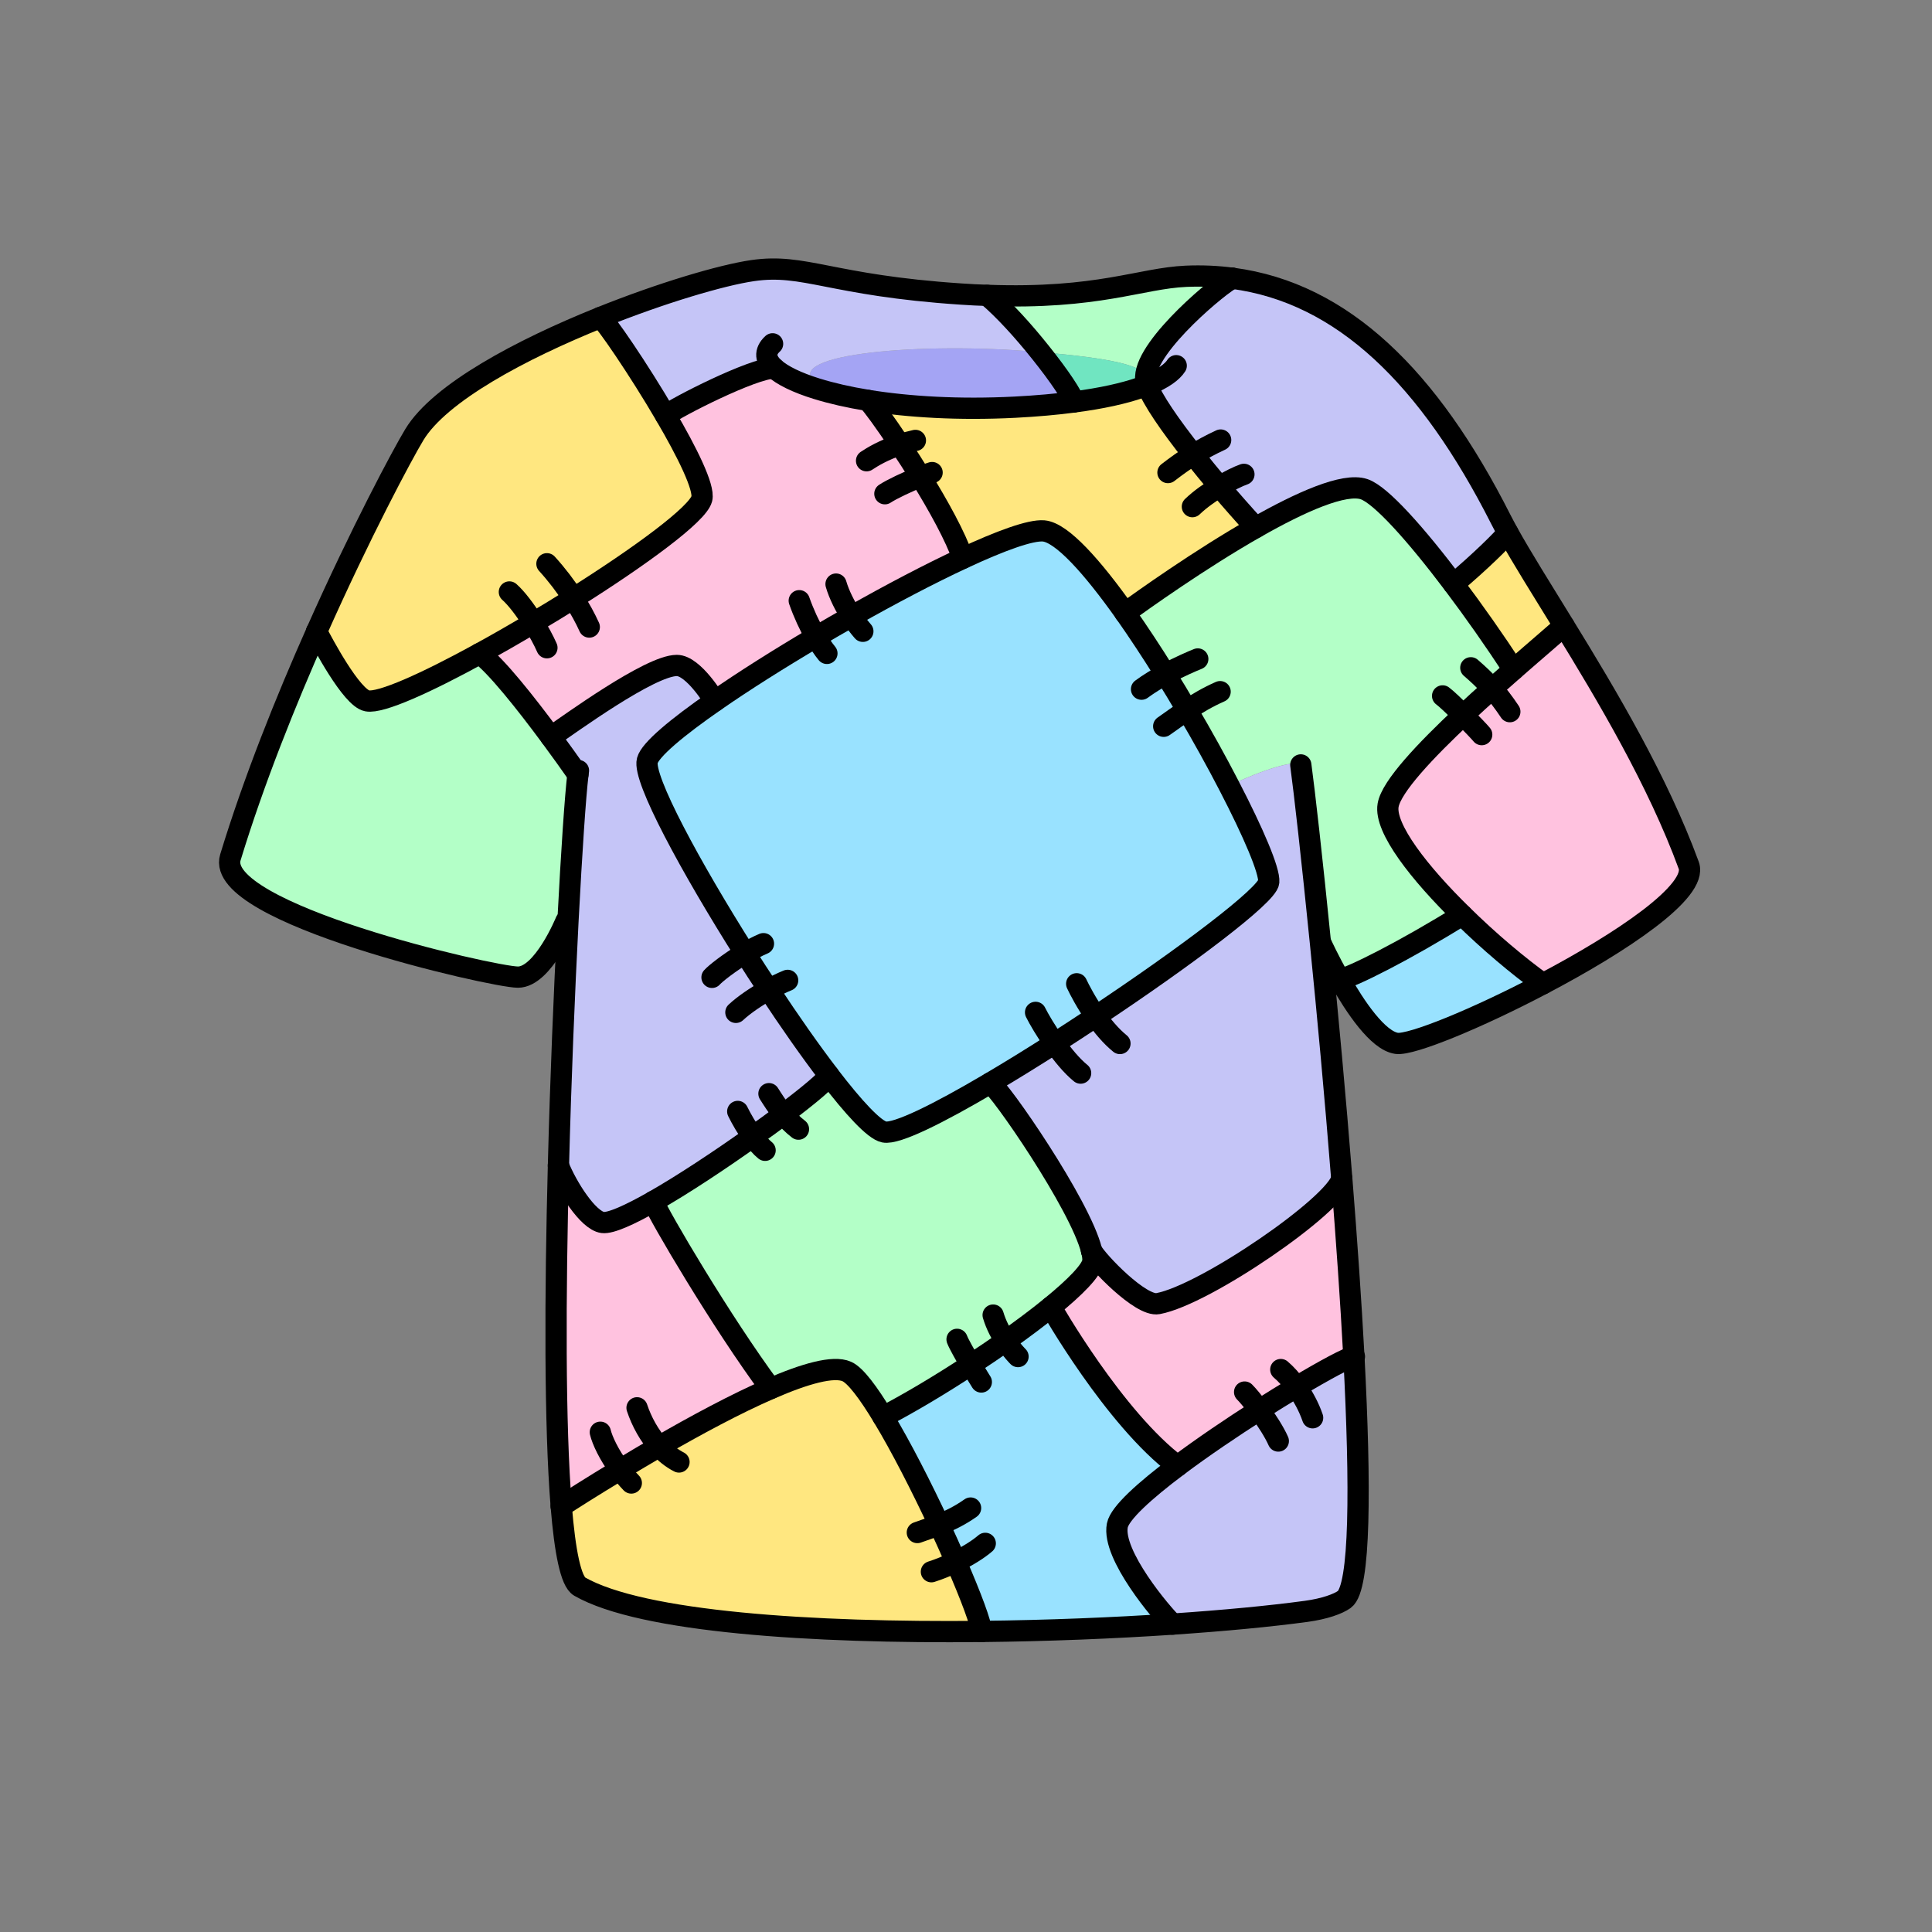 <?xml version="1.0" encoding="UTF-8"?><svg id="Layer_2" xmlns="http://www.w3.org/2000/svg" viewBox="0 0 1000 1000"><rect x="0" y="0" width="1000" height="1000" fill="#808080" stroke="none"/><defs><style>.cls-1,.cls-2{fill:none;}.cls-3{fill:#ffe780;}.cls-4{fill:#ffc2df;}.cls-5{fill:#b3ffc7;}.cls-6{fill:#a4a4f4;}.cls-7{fill:#c5c5f7;}.cls-8{fill:#70e5c1;}.cls-9{fill:#99e2ff;}.cls-2{stroke:#000;stroke-linecap:round;stroke-linejoin:round;stroke-width:11px;}</style></defs><g id="_02"><g><rect class="cls-1" width="1000" height="1000"/><g><g><path class="cls-4" d="m772.37,356.4c3.8-3.4,7.52-6.68,11.08-9.8,12.36-10.84,22.6-19.44,26.04-22.76h.04c22.12,35.96,48.52,80.28,64.56,124.04,4.96,13.44-35.12,40.12-75.44,61.32-12.68-9.04-28-21.96-41.84-35.6-22.08-21.6-40.4-44.96-38.32-56.84,1.68-9.68,19.4-28.36,38.84-46.6,4.96-4.68,10.08-9.32,15.04-13.76Z"/><path class="cls-3" d="m809.53,323.84h-.04c-3.44,3.32-13.68,11.92-26.04,22.76-9.8-15-20.6-30.4-31.08-44.28,13.8-11.6,25.88-23.52,28.08-26.6h.04c7.16,12.92,17.52,29.36,29.04,48.12Z"/><path class="cls-7" d="m631.21,251.84c-4.8-5.6-9.32-11.16-13.52-16.48-12.16-15.32-21.28-28.6-23.92-36-.44-1.24-.68-2.28-.76-3.12v-.2c.04-.24.04-.52,0-.76v-.2c.6-16.88,39.56-48.88,44.92-51.04h.04c57.12,7.52,101.76,51.56,138.8,124.68,1.12,2.2,2.36,4.52,3.72,7h-.04c-2.2,3.08-14.28,15-28.08,26.6-19.4-25.72-37.68-46.24-46.32-49.12-10.28-3.44-32.88,6.64-56.12,19.88-6.4-7-12.72-14.16-18.72-21.24Z"/><path class="cls-5" d="m757.33,370.16c-19.44,18.24-37.16,36.92-38.84,46.6-2.08,11.88,16.24,35.24,38.32,56.84-28.76,17.96-57.8,32.64-63.4,33.36-5.68-9.96-9.48-18.32-9.48-18.32l-.4.04c-4.44-44.36-8.4-79.2-10.24-92.76-3.24-2.6-18.6,2.08-37.16,10.72-6.32-12.24-13.76-25.68-21.68-39.12-3.64-6.24-7.4-12.44-11.2-18.56-6.92-11.16-14.04-21.92-20.88-31.68,8.64-6.32,38.6-27.72,67.56-44.2,23.24-13.24,45.84-23.32,56.12-19.88,8.64,2.88,26.92,23.4,46.32,49.12,10.48,13.88,21.28,29.28,31.08,44.28-3.56,3.12-7.28,6.4-11.08,9.8-4.96,4.44-10.08,9.08-15.04,13.76Z"/><path class="cls-9" d="m756.81,473.6c13.84,13.64,29.16,26.56,41.84,35.6-34,17.92-68.2,31.92-75.76,30.84-9.72-1.4-21.44-18.88-29.48-33.08,5.6-.72,34.64-15.4,63.4-33.36Z"/><path class="cls-7" d="m671.05,717.88c15.12-9.04,26.8-15.28,29.72-15.68,3.52,67,3.4,119.72-4.96,125.68-3.28,2.32-10.08,4.84-19.72,6.16-18.6,2.52-42.44,4.8-69.16,6.6-5.52-5.32-31.56-35.92-28.6-51.08,1.24-6.36,14.16-18,31.16-30.76,12.84-9.64,28-19.88,42.28-29,6.76-4.28,13.28-8.32,19.28-11.92Z"/><path class="cls-4" d="m671.05,717.88c-6,3.6-12.52,7.64-19.28,11.92-14.28,9.12-29.44,19.36-42.28,29-32.76-24.48-65.56-82.32-65.56-82.32,12.72-10.36,21.28-19.08,21.72-23.6.16-1.48-.08-3.32-.64-5.48,3,5.6,25.48,29.04,34.36,27.36,24.48-4.52,92.16-51.16,95.12-64.72,2.52,31.6,4.72,63.2,6.28,92.16-2.92.4-14.6,6.64-29.72,15.68Z"/><path class="cls-7" d="m545.85,540.04c7.08-4.56,14.24-9.2,21.32-13.92,46-30.56,88.88-62.76,89.52-69.6.52-5.76-7.88-25.44-20.56-49.88,18.56-8.64,33.92-13.32,37.16-10.72,1.84,13.56,5.8,48.4,10.24,92.76,3.64,36.24,7.6,78.8,10.96,121.36-2.96,13.56-70.64,60.2-95.12,64.72-8.88,1.68-31.36-21.76-34.36-27.36v-.04c-5.76-23.68-48.04-84.8-52.52-86.76,10.52-6.2,21.84-13.2,33.36-20.56Z"/><path class="cls-9" d="m614.45,367.52c7.92,13.44,15.36,26.88,21.68,39.12,12.68,24.44,21.08,44.12,20.56,49.88-.64,6.84-43.52,39.04-89.52,69.6-7.08,4.72-14.24,9.36-21.32,13.92-11.52,7.36-22.84,14.36-33.36,20.56-26.84,15.84-48.48,26.6-54.84,25.32-5.12-1.04-15.72-12.48-28.64-29.36v-.04c-9.56-12.48-20.36-27.88-31.16-44.28-4.12-6.16-8.2-12.52-12.24-18.88-28.2-44.6-53-90.4-50.56-99.68,1.48-5.6,15.2-17.08,34.96-30.8,14.88-10.32,33.16-21.88,52.28-33.16,6.08-3.6,12.28-7.2,18.48-10.68,20.32-11.52,40.56-22.12,57.64-30.08,19.56-9.12,35-14.72,41.76-14.16,9.36.8,25.16,18.44,42.2,42.48,6.84,9.76,13.96,20.52,20.88,31.68,3.8,6.12,7.56,12.32,11.2,18.56Z"/><path class="cls-3" d="m631.21,251.84c6,7.08,12.32,14.24,18.72,21.24-28.96,16.48-58.92,37.88-67.56,44.2-17.04-24.04-32.84-41.68-42.2-42.48-6.76-.56-22.2,5.04-41.76,14.16-3.8-11.16-12.68-27.24-21.96-42.24-3.56-5.8-7.2-11.44-10.64-16.56-7.8-11.76-14.44-20.8-16.6-22.92,21,3.4,47.16,5,76.12,3.52,11.52-.6,21.6-1.52,30.4-2.68,14.84-1.92,26.08-4.52,34.32-7.36,1.32-.44,2.56-.92,3.72-1.36,2.64,7.4,11.76,20.68,23.92,36,4.2,5.32,8.72,10.88,13.52,16.48Z"/><path class="cls-5" d="m613.93,143c8.24-.36,16.24,0,24,1.04-5.36,2.16-44.32,34.16-44.92,51.04-1.04-5.72-16.96-9.64-54.56-12.8-8.44-10.6-18.72-22.04-27.48-29.4,57.52,2.12,79.4-8.88,102.96-9.88Z"/><path class="cls-8" d="m593.01,196.04v.2c-.24,1.4-1.24,2.88-2.96,4.48-8.24,2.84-19.48,5.44-34.32,7.36-.04-2.44-7.44-13.56-17.28-25.8,37.6,3.16,53.52,7.08,54.56,12.8v.96Z"/><path class="cls-9" d="m494.77,808.36c-2.64-6.04-5.56-12.56-8.64-19.2-9.12-19.48-19.72-40.32-29.08-55.8,13.72-7.12,29.84-16.76,45.44-27,6.16-4,12.24-8.12,18-12.24,8.6-6.08,16.64-12.08,23.44-17.64,0,0,32.8,57.84,65.56,82.32-17,12.76-29.92,24.4-31.16,30.76-2.96,15.16,23.08,45.76,28.6,51.08-30.44,2.04-64.64,3.44-99,3.8.08-3.6-5.28-17.96-13.16-36.08Z"/><path class="cls-5" d="m502.49,706.36c-15.6,10.24-31.72,19.88-45.44,27-7.56-12.52-14.28-21.52-18.76-23.48-6.92-3.08-21.72,1.16-39.4,8.84-25.28-34.08-58.04-89.76-60.72-96.84,15.4-8.76,34.68-21.56,51.52-33.56,5.64-3.96,11-7.88,15.84-11.52,13.56-10.2,23.12-18.24,23.48-20.24,12.92,16.88,23.52,28.32,28.64,29.36,6.36,1.28,28-9.48,54.84-25.32,4.48,1.96,46.76,63.08,52.52,86.76v.04c.56,2.16.8,4,.64,5.48-.44,4.52-9,13.24-21.72,23.6-6.8,5.56-14.84,11.56-23.44,17.64-5.76,4.12-11.84,8.24-18,12.24Z"/><path class="cls-6" d="m538.45,182.28c9.84,12.24,17.24,23.36,17.28,25.8-8.8,1.16-18.88,2.08-30.4,2.68-28.96,1.48-55.12-.12-76.12-3.52-10.04-1.64-18.92-3.68-26.36-6l.56-1.88c-22.12-15.52,48.76-22.16,107.24-17.72,2.72.2,5.32.4,7.8.64Z"/><path class="cls-7" d="m400.69,190.52c-10.96,0-50.8,20.32-56.16,24.56-14.16-24.24-31.48-49.44-33.84-50.72,31.72-12.76,62.72-21.92,78.8-24.28,27.04-3.96,40.24,7.64,107.96,12.12,4.72.32,9.24.56,13.52.68,8.76,7.36,19.04,18.8,27.48,29.4-2.48-.24-5.08-.44-7.8-.64-58.48-4.44-129.36,2.2-107.24,17.72l-.56,1.88h-.04c-10.32-3.2-17.92-6.92-22.12-10.72Z"/><path class="cls-3" d="m320.93,760.68c6.24-3.76,13.08-7.84,20.24-12,18.76-10.84,39.72-22.16,57.72-29.96,17.68-7.68,32.48-11.92,39.4-8.84,4.48,1.96,11.2,10.96,18.76,23.48,9.36,15.48,19.96,36.32,29.08,55.8,3.08,6.64,6,13.16,8.64,19.2,7.88,18.12,13.24,32.48,13.16,36.08-87.28.88-175.76-4.8-207.92-23.24-4.56-2.64-7.6-18.04-9.52-41.56,3.48-2.24,15.08-9.68,30.44-18.96Z"/><path class="cls-4" d="m296.81,309.72c34.52-21.72,64.4-43.6,66.44-51.56,1.48-5.8-7.64-24.16-18.72-43.08,5.36-4.24,45.2-24.56,56.16-24.56,4.2,3.8,11.8,7.52,22.12,10.72h.04c7.44,2.32,16.32,4.36,26.36,6,2.16,2.12,8.8,11.16,16.6,22.92,3.44,5.12,7.08,10.76,10.64,16.56,9.28,15,18.16,31.08,21.96,42.24-17.08,7.96-37.32,18.56-57.64,30.08-6.2,3.48-12.4,7.08-18.48,10.68-19.12,11.28-37.4,22.84-52.28,33.16,0,0-11-18.44-19.68-18.44-13.92,0-55.68,30.56-65.2,37-13.04-17.64-28.44-37.04-36.84-43.16,9-4.92,18.4-10.32,27.8-15.92,6.96-4.12,13.92-8.4,20.72-12.64Z"/><path class="cls-7" d="m299.13,400.92c-3.88-5.56-8.76-12.36-14-19.48,9.52-6.44,51.28-37,65.2-37,8.68,0,19.68,18.44,19.68,18.44-19.76,13.72-33.48,25.2-34.96,30.8-2.44,9.28,22.36,55.08,50.56,99.68,4.04,6.36,8.12,12.72,12.24,18.88,10.8,16.4,21.6,31.8,31.16,44.28v.04c-.36,2-9.92,10.04-23.48,20.24-4.84,3.64-10.2,7.56-15.84,11.52-16.84,12-36.12,24.8-51.52,33.56-12.28,6.96-22.08,11.4-26.2,10.88-7.6-.96-18.64-18.6-22.92-29.44,1.16-45.2,3.04-90.04,4.92-126.44,1.92-36.8,3.84-64.96,5.16-75.96Z"/><path class="cls-3" d="m276.09,322.36c-9.4,5.6-18.8,11-27.8,15.92-27.6,15.12-51.2,25.84-58.24,24.48-8.12-1.52-23.36-30.44-26.16-35.88v-.04c22.72-51.08,44.28-91.44,50.56-101.84,13.08-21.68,55.28-44.16,96.24-60.64,2.36,1.28,19.68,26.48,33.84,50.72,11.08,18.92,20.2,37.28,18.72,43.08-2.04,7.96-31.92,29.84-66.44,51.56-6.8,4.24-13.76,8.52-20.72,12.64Z"/><path class="cls-4" d="m341.17,748.68c-7.16,4.16-14,8.24-20.24,12-15.36,9.28-26.96,16.72-30.44,18.96-3.4-41.92-3.2-109.48-1.44-176.32,4.28,10.84,15.32,28.48,22.92,29.44,4.12.52,13.92-3.92,26.2-10.88,2.68,7.08,35.44,62.76,60.72,96.84-18,7.8-38.96,19.12-57.72,29.96Z"/><path class="cls-5" d="m299.13,400.92c-1.32,11-3.24,39.16-5.16,75.96l-1.08-.04s-11.8,28.92-24.8,28.92-157.68-33.08-148.84-62c12.16-39.84,28.68-81,44.64-116.88,2.8,5.44,18.04,34.36,26.16,35.88,7.04,1.36,30.64-9.36,58.24-24.48,8.4,6.12,23.8,25.52,36.84,43.16,5.24,7.12,10.12,13.92,14,19.48Z"/></g><g><path class="cls-2" d="m163.89,326.88c-15.96,35.88-32.48,77.04-44.64,116.88-8.84,28.92,135.84,62,148.84,62s24.8-28.92,24.8-28.92"/><path class="cls-2" d="m637.93,144.04c-7.76-1.04-15.76-1.4-24-1.04-23.56,1-45.44,12-102.96,9.88-4.28-.12-8.8-.36-13.52-.68-67.72-4.48-80.92-16.08-107.96-12.12-16.08,2.36-47.08,11.52-78.8,24.28-40.96,16.48-83.16,38.96-96.24,60.64-6.28,10.4-27.84,50.76-50.56,101.84"/><path class="cls-2" d="m683.93,488.64s3.8,8.36,9.48,18.32c8.04,14.2,19.76,31.68,29.48,33.08,7.56,1.08,41.76-12.92,75.76-30.84,40.32-21.2,80.4-47.88,75.44-61.32-16.04-43.76-42.44-88.08-64.56-124.04-11.52-18.76-21.88-35.2-29.04-48.12-1.36-2.48-2.6-4.8-3.72-7-37.04-73.12-81.68-117.16-138.8-124.68"/><path class="cls-2" d="m673.29,395.92c1.84,13.56,5.8,48.4,10.24,92.76,3.64,36.24,7.6,78.8,10.96,121.36,2.52,31.6,4.72,63.2,6.28,92.16,3.52,67,3.4,119.72-4.96,125.68-3.28,2.32-10.08,4.84-19.72,6.16-18.6,2.52-42.44,4.8-69.16,6.6-30.44,2.04-64.64,3.44-99,3.8-87.28.88-175.76-4.8-207.92-23.24-4.56-2.64-7.6-18.04-9.52-41.56-3.4-41.92-3.2-109.48-1.44-176.32,1.16-45.2,3.04-90.04,4.92-126.44,1.92-36.8,3.84-64.96,5.16-75.96.08-.8.2-1.48.28-2.08"/><path class="cls-2" d="m399.89,177.96c-4.36,4-3.8,8.36.8,12.56,4.2,3.8,11.8,7.52,22.12,10.72h.04c7.44,2.32,16.32,4.36,26.36,6,21,3.4,47.16,5,76.12,3.52,11.52-.6,21.6-1.52,30.4-2.68,14.84-1.92,26.08-4.52,34.32-7.36,1.32-.44,2.56-.92,3.72-1.36,8.36-3.36,13.04-6.92,15.04-10.08"/><path class="cls-2" d="m290.45,779.64h.04c3.48-2.24,15.08-9.68,30.44-18.96,6.24-3.76,13.08-7.84,20.24-12,18.76-10.84,39.72-22.16,57.72-29.96,17.68-7.68,32.48-11.92,39.4-8.84,4.48,1.96,11.2,10.96,18.76,23.48,9.36,15.48,19.96,36.32,29.08,55.8,3.08,6.64,6,13.16,8.64,19.2,7.88,18.12,13.24,32.48,13.16,36.08v.08"/><path class="cls-2" d="m429.01,556.56c12.92,16.88,23.52,28.32,28.64,29.36,6.36,1.28,28-9.48,54.84-25.32,10.52-6.2,21.84-13.2,33.36-20.56,7.08-4.56,14.24-9.2,21.32-13.92,46-30.56,88.88-62.76,89.52-69.6.52-5.76-7.88-25.44-20.56-49.88-6.32-12.24-13.76-25.68-21.68-39.12-3.64-6.24-7.4-12.44-11.2-18.56-6.92-11.16-14.04-21.92-20.88-31.68-17.04-24.04-32.84-41.68-42.2-42.48-6.76-.56-22.2,5.04-41.76,14.16-17.08,7.96-37.32,18.56-57.64,30.08-6.2,3.48-12.4,7.08-18.48,10.68-19.12,11.28-37.4,22.84-52.28,33.16-19.76,13.72-33.48,25.2-34.96,30.8-2.44,9.28,22.36,55.08,50.56,99.68,4.04,6.36,8.12,12.72,12.24,18.88,10.8,16.4,21.6,31.8,31.16,44.28"/><path class="cls-2" d="m289.01,603.24s.04.04.04.08c4.28,10.84,15.32,28.48,22.92,29.44,4.12.52,13.92-3.92,26.2-10.88,15.4-8.76,34.68-21.56,51.52-33.56,5.64-3.96,11-7.88,15.84-11.52,13.56-10.2,23.12-18.24,23.48-20.24v-.04"/><path class="cls-2" d="m565.01,647.4c.56,2.16.8,4,.64,5.48-.44,4.52-9,13.24-21.72,23.6-6.8,5.56-14.84,11.56-23.44,17.64-5.76,4.12-11.84,8.24-18,12.24-15.6,10.24-31.72,19.88-45.44,27"/><path class="cls-2" d="m512.49,560.6c4.48,1.96,46.76,63.08,52.52,86.76"/><path class="cls-2" d="m398.89,718.72c-25.28-34.08-58.04-89.76-60.72-96.84v-.04"/><path class="cls-2" d="m163.89,326.84v.04c2.8,5.44,18.04,34.36,26.16,35.88,7.04,1.36,30.64-9.36,58.24-24.48,9-4.92,18.4-10.32,27.8-15.92,6.96-4.12,13.92-8.4,20.72-12.64,34.52-21.72,64.4-43.6,66.44-51.56,1.48-5.8-7.64-24.16-18.72-43.08-14.16-24.24-31.48-49.44-33.84-50.72"/><path class="cls-2" d="m756.81,473.6c-28.76,17.96-57.8,32.64-63.4,33.36"/><path class="cls-2" d="m783.45,346.6c-9.8-15-20.6-30.4-31.08-44.28-19.4-25.72-37.68-46.24-46.32-49.12-10.28-3.44-32.88,6.64-56.12,19.88-28.96,16.48-58.92,37.88-67.56,44.2,0,.04-.04.04-.04.04"/><path class="cls-2" d="m565.01,647.36v.04c3,5.6,25.48,29.04,34.36,27.36,24.48-4.52,92.16-51.16,95.12-64.72"/><path class="cls-2" d="m606.93,840.64c-5.52-5.32-31.56-35.92-28.6-51.08,1.24-6.36,14.16-18,31.16-30.76,12.84-9.64,28-19.88,42.28-29,6.76-4.28,13.28-8.32,19.28-11.92,15.12-9.04,26.8-15.28,29.72-15.68.12-.04.2-.04.28-.04"/><path class="cls-2" d="m543.93,676.48s32.8,57.84,65.56,82.32"/><path class="cls-2" d="m248.25,338.28h.04c8.4,6.12,23.8,25.52,36.84,43.16,5.24,7.12,10.12,13.92,14,19.48"/><path class="cls-2" d="m285.13,381.44c9.52-6.44,51.28-37,65.2-37,8.68,0,19.68,18.44,19.68,18.44"/><path class="cls-2" d="m344.53,215.08c5.36-4.24,45.2-24.56,56.16-24.56"/><path class="cls-2" d="m449.21,207.24c2.16,2.12,8.8,11.16,16.6,22.92,3.44,5.12,7.08,10.76,10.64,16.56,9.28,15,18.16,31.08,21.96,42.24"/><path class="cls-2" d="m809.49,323.84c-3.44,3.32-13.68,11.92-26.04,22.76-3.56,3.12-7.28,6.4-11.08,9.8-4.96,4.44-10.08,9.08-15.04,13.76-19.44,18.24-37.16,36.92-38.84,46.6-2.08,11.88,16.24,35.24,38.32,56.84,13.84,13.64,29.16,26.56,41.84,35.6"/><path class="cls-2" d="m637.97,144.04h-.04c-5.36,2.16-44.32,34.16-44.92,51.04v1.16c.08.84.32,1.88.76,3.12,2.64,7.4,11.76,20.68,23.92,36,4.2,5.32,8.72,10.88,13.52,16.48,6,7.08,12.32,14.24,18.72,21.24"/><path class="cls-2" d="m780.45,275.72c-2.2,3.08-14.28,15-28.08,26.6"/><path class="cls-2" d="m510.97,152.88c8.76,7.36,19.04,18.8,27.48,29.4,9.84,12.24,17.24,23.36,17.28,25.8"/><path class="cls-2" d="m310.73,741.32c1,4.16,4.44,11.68,10.2,19.36,1.72,2.32,3.68,4.68,5.84,6.92"/><path class="cls-2" d="m329.73,728.68c2.4,7.2,6.36,14.4,11.44,20,3.08,3.36,6.56,6.16,10.28,8.04"/><path class="cls-2" d="m474.81,793.24c4.12-1.44,7.8-2.72,11.32-4.08,5.56-2.2,10.68-4.68,16.24-8.6"/><path class="cls-2" d="m482.09,813.52c4.04-1.28,8.48-3.08,12.68-5.16,5.88-2.88,11.44-6.28,15.2-9.52"/><path class="cls-2" d="m413.69,310.92c2.2,6.32,5.32,13.08,8.6,18.8,1.88,3.24,3.84,6.2,5.72,8.48"/><path class="cls-2" d="m432.73,302.32c1.6,5.52,4.68,11.56,8.04,16.72,1.92,2.92,3.96,5.56,5.84,7.72"/><path class="cls-2" d="m536.01,524c1.64,3.32,5.32,9.64,9.84,16.04,4.08,5.8,8.84,11.64,13.48,15.4"/><path class="cls-2" d="m557.29,509.2c1.44,3.08,5,9.92,9.88,16.92,3.56,5.04,7.8,10.16,12.52,14"/><path class="cls-2" d="m368.53,505.88c1.72-1.96,8.96-7.68,17.08-12.52,3.16-1.84,6.44-3.6,9.56-4.92"/><path class="cls-2" d="m380.89,524c4.16-3.88,10.6-8.28,16.96-11.76,3.44-1.92,6.84-3.6,9.84-4.8"/><path class="cls-2" d="m590.85,356.72c3.8-2.84,8.2-5.44,12.4-7.76,7.24-3.92,14.04-6.8,16.72-7.88"/><path class="cls-2" d="m602.33,375.92c4.08-2.88,8-5.72,12.12-8.4,5.24-3.48,10.72-6.72,17.08-9.52"/><path class="cls-2" d="m495.37,693.24c1,2.56,4.2,8.2,7.12,13.12,2.84,4.8,5.44,8.96,5.44,8.96"/><path class="cls-2" d="m514.05,680.68c1.56,5.24,4.08,9.84,6.44,13.44,3.32,5,6.44,8.04,6.44,8.04"/><path class="cls-2" d="m398.01,566.08c1.68,2.6,4.12,6.64,7.52,10.72,2.16,2.64,4.72,5.32,7.76,7.64"/><path class="cls-2" d="m761.29,345.64c3.68,3.2,7.24,6.44,11.08,10.76,2.88,3.24,5.88,7.08,9.12,11.96"/><path class="cls-2" d="m746.69,360.2c1.84,1.32,6.36,5.64,10.64,9.96,4.4,4.44,8.64,8.88,9.6,10.08"/><path class="cls-2" d="m644.21,720.52c1.84,1.84,4.68,5.28,7.56,9.28,3.84,5.24,7.84,11.44,9.88,16.08"/><path class="cls-2" d="m662.93,708.88c2.76,2.36,5.56,5.48,8.12,9,3.44,4.84,6.48,10.44,8.36,15.96"/><path class="cls-2" d="m458.01,255.56c3.44-2.28,11.64-6.2,18.44-8.84,2.24-.88,4.28-1.6,6-2.12"/><path class="cls-2" d="m448.53,238.48c3.04-2.04,8.8-5.52,17.28-8.32,2.44-.8,5.12-1.56,8-2.2"/><path class="cls-2" d="m381.85,575.28c1.92,3.92,4.76,8.84,7.84,13.04,2.08,2.88,4.24,5.44,6.32,7.08"/><path class="cls-2" d="m604.53,244.6c4.4-3.4,8.64-6.44,13.16-9.24,4.36-2.72,8.92-5.2,14.12-7.6"/><path class="cls-2" d="m617.17,262.24c3.96-3.8,9.12-7.44,14.04-10.4,4.96-3,9.68-5.28,12.64-6.32"/><path class="cls-2" d="m263.65,306.4c3.68,3.24,8.36,9.44,12.44,15.96,2.8,4.44,5.28,9,7,12.92"/><path class="cls-2" d="m283.09,291.8c5.2,5.72,9.84,11.84,13.72,17.92,3.32,5.12,6.08,10.16,8.2,14.84"/></g></g></g></g></svg>